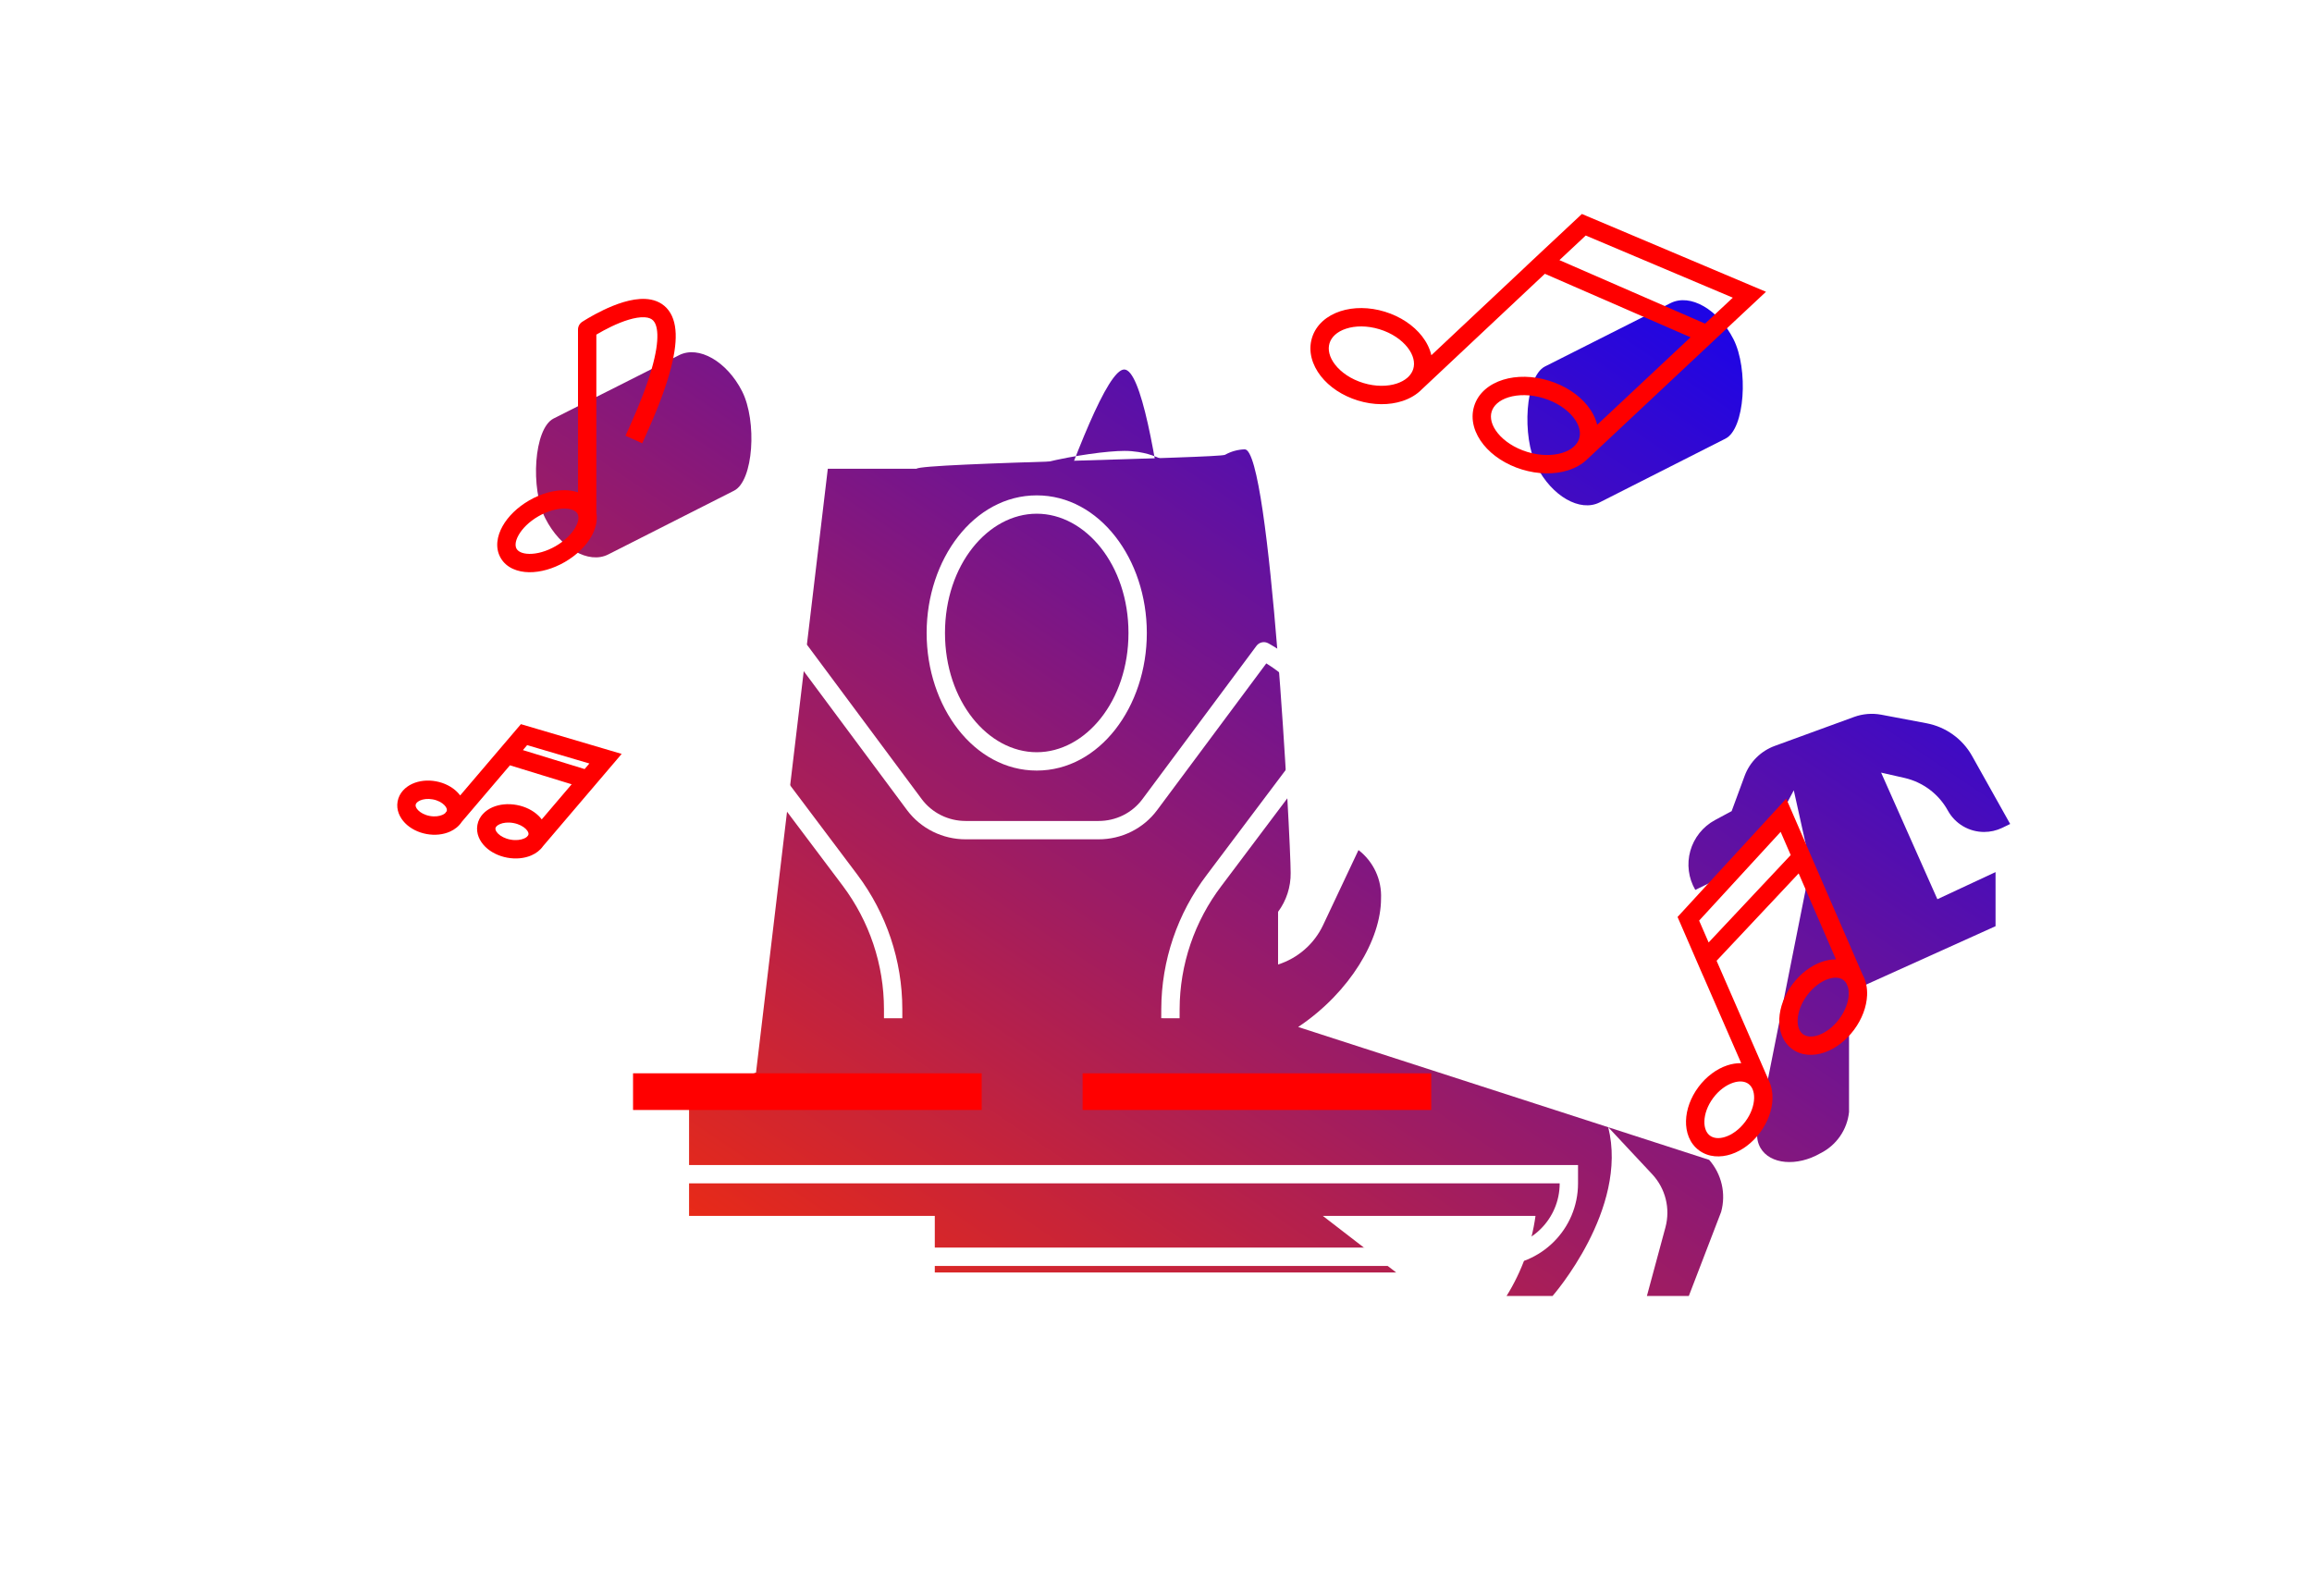 <svg width="252" height="174" viewBox="0 0 252 174" fill="none" xmlns="http://www.w3.org/2000/svg">
<g filter="url(#filter0_f)">
<path d="M129.171 75.937C129.171 78.341 126.185 40.279 122.535 40.279C118.929 40.279 107.921 78.285 107.932 75.848V53.494C107.932 51.101 118.918 49.152 122.568 49.152C123.075 49.152 123.582 49.193 124.083 49.273C126.959 49.717 129.171 51.445 129.171 53.494V75.937Z" fill="url(#paint0_linear)"/>
<path d="M182.076 33.045C184.222 31.959 187.285 33.72 188.944 36.977C190.592 40.234 190.194 46.768 188.06 47.821L174.356 54.766C172.221 55.852 169.146 54.091 167.498 50.834C165.85 47.577 166.249 41.065 168.383 39.957L181.556 33.31L182.076 33.045Z" fill="url(#paint1_linear)"/>
<path d="M141.497 111.953L141.674 111.832C147.119 108.129 150.528 102.441 150.528 97.955C150.574 96.942 150.375 95.932 149.948 95.011C149.52 94.091 148.876 93.286 148.071 92.665L144.208 100.854C143.73 101.865 143.048 102.768 142.204 103.505C141.361 104.243 140.374 104.8 139.305 105.142V99.399C140.215 98.171 140.697 96.681 140.678 95.156C140.678 91.75 138.464 48.983 135.675 48.983C134.921 49.005 134.183 49.208 133.525 49.577C132.868 49.946 100.31 50.468 99.901 51.1H90.228L82.228 118.39H99.863L94.5 120.319L89 114.291L78.702 118.39H75.105V132.542H101.889V138.714H152.18L144.18 132.542H167.365C166.939 135.64 165.865 138.614 164.211 141.272H169.225C169.225 141.272 177.536 131.815 175.29 122.876L180.093 128.012C180.801 128.774 181.305 129.702 181.556 130.71C181.808 131.718 181.799 132.773 181.532 133.777L179.507 141.272H184.077L187.597 132.112C187.868 131.132 187.891 130.101 187.663 129.11C187.435 128.119 186.964 127.201 186.291 126.436L141.497 111.953Z" fill="url(#paint2_linear)"/>
<path d="M214.941 82.393C214.426 81.478 213.716 80.686 212.861 80.073C212.007 79.46 211.028 79.041 209.993 78.844L205.035 77.907C204.053 77.728 203.041 77.811 202.102 78.15L193.469 81.302C192.706 81.577 192.013 82.016 191.44 82.587C190.866 83.158 190.425 83.849 190.149 84.608L188.743 88.422L186.917 89.403C186.268 89.755 185.697 90.234 185.237 90.81C184.777 91.386 184.437 92.048 184.238 92.757C184.039 93.466 183.984 94.207 184.077 94.937C184.171 95.667 184.41 96.371 184.781 97.008L188.522 95.189C190.438 94.263 192.008 92.754 193.005 90.88L195.517 86.151L196.845 92.136C197.183 93.672 197.183 95.263 196.845 96.799L191.732 122.491C191.618 122.822 191.551 123.167 191.533 123.516C191.481 124.079 191.605 124.645 191.887 125.136C192.927 126.933 195.849 127.197 198.417 125.72C199.274 125.292 200.01 124.656 200.555 123.87C201.101 123.084 201.439 122.174 201.538 121.223V108.173L217.508 100.965V95.068L211.167 98.022L205.035 84.223L207.603 84.807C208.593 85.036 209.524 85.471 210.334 86.082C211.145 86.694 211.817 87.468 212.307 88.356C212.694 89.063 213.265 89.653 213.961 90.064C214.656 90.475 215.449 90.692 216.258 90.692C216.936 90.692 217.605 90.542 218.217 90.252L219.102 89.822L214.941 82.393Z" fill="url(#paint3_linear)"/>
<path d="M74.016 38.718C76.162 37.633 79.226 39.394 80.885 42.651C82.533 45.908 82.135 52.442 80 53.494L66.296 60.44C64.162 61.526 61.087 59.764 59.439 56.507C57.791 53.251 58.189 46.739 60.324 45.631L73.496 38.984L74.016 38.718Z" fill="url(#paint4_linear)"/>
</g>
<path fill-rule="evenodd" clip-rule="evenodd" d="M71 117H69V121H71H105H107V117H105H71ZM120 117H118V121H120H154H156V117H154H120Z" fill="#FF0000"/>
<path fill-rule="evenodd" clip-rule="evenodd" d="M54 127H172V129C172 133.971 167.971 138 163 138H63C58.029 138 54 133.971 54 129V127ZM56 129C56 132.866 59.134 136 63 136H163C166.866 136 170 132.866 170 129H56Z" fill="white"/>
<path fill-rule="evenodd" clip-rule="evenodd" d="M136.953 70.403C137.25 70.004 137.796 69.884 138.234 70.122L137.755 71C138.234 70.122 138.234 70.122 138.234 70.122L138.237 70.124L138.243 70.127L138.264 70.139C138.282 70.149 138.308 70.163 138.341 70.182C138.407 70.219 138.5 70.272 138.614 70.339C138.843 70.473 139.158 70.664 139.506 70.892C140.177 71.332 141.06 71.968 141.64 72.635C142.595 73.733 143.288 75.03 143.667 76.43C144.047 77.83 144.102 79.296 143.83 80.72C143.558 82.144 142.966 83.489 142.097 84.655L142.094 84.659L133.157 96.541L133.153 96.546C130.194 100.429 128.589 105.149 128.575 110.003L128.572 111.003L126.572 110.997L126.575 109.997C126.59 104.706 128.34 99.563 131.561 95.336C131.561 95.335 131.562 95.334 131.562 95.334L140.493 83.46C140.493 83.46 140.494 83.459 140.494 83.459C141.183 82.534 141.651 81.47 141.866 80.345C142.081 79.219 142.037 78.06 141.737 76.953C141.437 75.846 140.888 74.819 140.13 73.947C139.744 73.502 139.061 72.992 138.409 72.565C138.274 72.476 138.143 72.393 138.022 72.317L126.118 88.318C125.382 89.307 124.419 90.11 123.311 90.661C122.204 91.212 120.981 91.497 119.741 91.494H105.245C105.245 91.494 105.245 91.494 105.245 91.494C104.007 91.494 102.785 91.207 101.678 90.657C100.571 90.106 99.61 89.307 98.871 88.321L98.869 88.318L86.939 72.266C86.157 72.703 85.457 73.272 84.87 73.947C84.112 74.819 83.563 75.846 83.263 76.953C82.963 78.06 82.919 79.219 83.134 80.345C83.349 81.47 83.817 82.534 84.506 83.459C84.506 83.459 84.507 83.46 84.507 83.46L93.441 95.339C96.626 99.58 98.348 104.719 98.349 110L98.35 111L96.35 111L96.349 110C96.348 105.155 94.769 100.437 91.843 96.54L82.903 84.655C82.034 83.489 81.442 82.144 81.17 80.72C80.897 79.296 80.953 77.83 81.333 76.43C81.712 75.03 82.406 73.733 83.36 72.635C84.315 71.537 85.506 70.665 86.846 70.083C87.273 69.898 87.77 70.031 88.047 70.403L100.472 87.122C100.472 87.122 100.473 87.123 100.473 87.123C101.023 87.857 101.74 88.454 102.569 88.866C103.398 89.279 104.315 89.494 105.245 89.494H119.743L119.745 89.494C120.675 89.496 121.592 89.282 122.421 88.87C123.249 88.458 123.966 87.859 124.514 87.124M124.514 87.124L136.953 70.403L124.514 87.124Z" fill="white"/>
<path fill-rule="evenodd" clip-rule="evenodd" d="M113 56C107.688 56 103 61.582 103 69C103 76.418 107.688 82 113 82C118.312 82 123 76.418 123 69C123 61.582 118.312 56 113 56ZM101 69C101 60.954 106.161 54 113 54C119.839 54 125 60.954 125 69C125 77.046 119.839 84 113 84C106.161 84 101 77.046 101 69Z" fill="white"/>
<path fill-rule="evenodd" clip-rule="evenodd" d="M84.125 39.889L92.161 40.845L91.925 42.831L83.889 41.875L84.125 39.889Z" fill="white"/>
<path fill-rule="evenodd" clip-rule="evenodd" d="M208.625 66.781L209.406 66.156L208.156 64.594L207.375 65.219L205.681 66.575L204.8 65.4L204.2 64.6L202.6 65.8L203.2 66.6L204.118 67.825L202.375 69.219L201.594 69.844L202.844 71.406L203.625 70.781L205.319 69.425L206.2 70.6L206.8 71.4L208.4 70.2L207.8 69.4L206.882 68.175L208.625 66.781Z" fill="white"/>
<path fill-rule="evenodd" clip-rule="evenodd" d="M138.857 26.485L138.343 25.628L136.628 26.657L137.142 27.515L138.128 29.157L136.485 30.142L135.628 30.657L136.657 32.372L137.514 31.858L139.157 30.872L140.142 32.514L140.657 33.372L142.372 32.343L141.857 31.485L140.872 29.843L142.514 28.858L143.372 28.343L142.343 26.628L141.485 27.142L139.843 28.128L138.857 26.485Z" fill="white"/>
<path fill-rule="evenodd" clip-rule="evenodd" d="M25.156 77.774L24.174 77.962L24.55 79.926L25.532 79.738L27.413 79.378L27.774 81.259L27.962 82.241L29.926 81.865L29.738 80.883L29.378 79.002L31.259 78.641L32.241 78.453L31.865 76.489L30.883 76.677L29.002 77.037L28.641 75.156L28.453 74.174L26.489 74.55L26.677 75.532L27.037 77.413L25.156 77.774Z" fill="white"/>
<path fill-rule="evenodd" clip-rule="evenodd" d="M195.307 88.473L194.694 87.061L193.653 88.194L183.287 99.48L182.848 99.959L183.106 100.554L185.004 104.93L185.609 106.326L185.613 106.322L189.787 115.897C189.277 115.886 188.76 115.973 188.268 116.136C187.1 116.522 185.977 117.352 185.124 118.498C184.272 119.643 183.801 120.955 183.769 122.181C183.737 123.403 184.151 124.636 185.189 125.403C186.227 126.169 187.531 126.206 188.696 125.821C189.864 125.434 190.988 124.604 191.84 123.459C192.693 122.313 193.164 121.001 193.195 119.775C193.213 119.086 193.089 118.392 192.791 117.782L192.43 116.954L187.103 104.735L196.048 95.21L200.112 104.582C199.59 104.579 199.063 104.678 198.563 104.853C197.382 105.266 196.24 106.129 195.364 107.306C194.488 108.482 193.991 109.822 193.937 111.068C193.884 112.307 194.276 113.57 195.327 114.347C196.379 115.124 197.705 115.13 198.88 114.719C200.061 114.306 201.204 113.443 202.08 112.267C202.955 111.09 203.452 109.75 203.506 108.504C203.54 107.715 203.394 106.916 203.011 106.24L196.301 90.767C196.3 90.764 196.299 90.762 196.298 90.76L195.307 88.473ZM186.234 102.739L185.199 100.355L194.084 90.681L195.181 93.211L186.234 102.739ZM201.42 107.598L201.238 107.178C201.148 107.034 201.041 106.918 200.922 106.83C200.563 106.565 199.987 106.47 199.225 106.737C198.47 107.001 197.642 107.595 196.973 108.494C196.304 109.393 195.973 110.355 195.939 111.152C195.904 111.955 196.163 112.477 196.521 112.742C196.88 113.007 197.457 113.102 198.218 112.836C198.974 112.571 199.802 111.977 200.471 111.078C201.14 110.179 201.47 109.217 201.504 108.421C201.518 108.103 201.486 107.829 201.42 107.598ZM185.772 122.23C185.752 123.002 186.011 123.523 186.383 123.798C186.756 124.073 187.332 124.169 188.067 123.926C188.799 123.684 189.595 123.125 190.231 122.27C190.868 121.415 191.173 120.494 191.193 119.726C191.213 118.955 190.953 118.433 190.581 118.158C190.209 117.883 189.633 117.787 188.898 118.031C188.166 118.273 187.369 118.831 186.733 119.686C186.097 120.541 185.792 121.462 185.772 122.23Z" fill="#FF0000"/>
<path fill-rule="evenodd" clip-rule="evenodd" d="M66.761 83.355L67.759 82.183L66.283 81.747L57.4 79.125L56.777 78.941L56.356 79.436L54.486 81.63L53.5 82.787L53.5 82.787L50.156 86.712C50.064 86.588 49.964 86.471 49.857 86.363C49.273 85.766 48.447 85.344 47.528 85.173C46.609 85.002 45.688 85.1 44.932 85.446C44.179 85.792 43.508 86.433 43.339 87.362C43.169 88.29 43.57 89.132 44.152 89.725C44.736 90.321 45.562 90.744 46.481 90.915C47.4 91.086 48.321 90.988 49.077 90.641C49.567 90.417 50.023 90.067 50.328 89.593L55.582 83.427L62.31 85.495L59.047 89.323C58.945 89.186 58.833 89.059 58.714 88.942C58.112 88.348 57.265 87.926 56.326 87.751C55.387 87.576 54.447 87.666 53.675 88.004C52.909 88.34 52.208 88.977 52.036 89.921C51.863 90.867 52.293 91.714 52.891 92.303C53.493 92.896 54.34 93.319 55.279 93.494C56.218 93.668 57.159 93.578 57.931 93.24C58.415 93.028 58.873 92.696 59.188 92.241L65.781 84.505C65.781 84.504 65.782 84.503 65.783 84.502L66.761 83.355ZM56.995 81.769L57.457 81.227L64.24 83.229L63.722 83.836L56.995 81.769ZM57.427 91.224L57.562 91.066C57.586 91.023 57.598 90.986 57.603 90.957C57.621 90.86 57.6 90.647 57.314 90.366C57.033 90.089 56.566 89.83 55.967 89.719C55.369 89.607 54.841 89.681 54.48 89.838C54.114 89.999 54.02 90.19 54.002 90.287C53.984 90.385 54.005 90.597 54.291 90.879C54.572 91.156 55.039 91.415 55.638 91.526C56.236 91.638 56.764 91.564 57.125 91.406C57.259 91.348 57.356 91.285 57.427 91.224ZM48.676 88.448L48.606 88.53C48.574 88.567 48.545 88.606 48.52 88.647C48.452 88.706 48.361 88.766 48.24 88.822C47.9 88.977 47.403 89.052 46.84 88.948C46.277 88.843 45.839 88.594 45.576 88.326C45.312 88.056 45.284 87.842 45.305 87.728C45.326 87.614 45.427 87.424 45.77 87.266C46.109 87.111 46.606 87.035 47.169 87.14C47.732 87.245 48.171 87.494 48.433 87.762C48.698 88.032 48.725 88.246 48.705 88.36C48.7 88.386 48.691 88.415 48.676 88.448Z" fill="#FF0000"/>
<path fill-rule="evenodd" clip-rule="evenodd" d="M191.361 32.858L192.485 31.806L191.067 31.207L173.02 23.578L172.422 23.325L171.948 23.768L167.494 27.935L166.384 28.974L166.389 28.977L156.013 38.723C155.842 37.98 155.481 37.274 154.996 36.652C154.068 35.462 152.636 34.497 150.939 33.977C149.241 33.458 147.518 33.458 146.089 33.927C144.663 34.395 143.443 35.37 142.999 36.839C142.555 38.308 143.03 39.801 143.956 40.989C144.884 42.179 146.316 43.144 148.014 43.663C149.711 44.183 151.435 44.183 152.864 43.714C153.676 43.447 154.422 43.016 154.995 42.422L155.427 42.017L168.384 29.846L184.262 36.767L174.087 46.305C173.904 45.549 173.52 44.831 173.012 44.201C172.045 43.005 170.565 42.029 168.818 41.495C167.071 40.96 165.301 40.942 163.838 41.395C162.38 41.845 161.119 42.808 160.671 44.293C160.222 45.779 160.738 47.284 161.699 48.475C162.665 49.671 164.145 50.647 165.893 51.181C167.64 51.716 169.41 51.734 170.873 51.281C171.708 51.023 172.478 50.597 173.068 50.001L173.633 49.472L189.023 35.045L191.361 32.858ZM187.663 33.579L188.87 32.45L172.84 25.673L169.972 28.356L185.848 35.277L187.655 33.586L187.659 33.582C187.661 33.581 187.662 33.58 187.663 33.579ZM153.535 41.05L153.395 41.181C153.099 41.438 152.713 41.654 152.237 41.811C151.243 42.137 149.943 42.162 148.592 41.749C147.24 41.336 146.174 40.587 145.529 39.759C144.881 38.929 144.707 38.101 144.912 37.424C145.116 36.747 145.718 36.157 146.716 35.83C147.709 35.504 149.009 35.478 150.36 35.892C151.712 36.305 152.778 37.054 153.423 37.882C154.071 38.712 154.245 39.54 154.041 40.217C153.95 40.516 153.781 40.799 153.535 41.05ZM164.432 43.308C163.391 43.629 162.783 44.217 162.583 44.878C162.384 45.539 162.564 46.368 163.251 47.218C163.933 48.063 165.055 48.833 166.471 49.266C167.887 49.7 169.245 49.688 170.279 49.368C171.32 49.046 171.928 48.458 172.128 47.798C172.327 47.137 172.147 46.308 171.46 45.458C170.778 44.613 169.656 43.843 168.24 43.409C166.824 42.976 165.466 42.988 164.432 43.308Z" fill="#FF0000"/>
<path fill-rule="evenodd" clip-rule="evenodd" d="M69.669 96.643L70.012 95.704L68.133 95.018L67.79 95.958L66.665 99.043L63.843 97.595L62.953 97.139L62.04 98.918L62.93 99.375L65.974 100.937L64.331 105.443L63.988 106.382L65.867 107.067L66.21 106.128L67.767 101.857L71.286 103.663L72.175 104.119L73.089 102.34L72.199 101.883L68.458 99.964L69.669 96.643Z" fill="white"/>
<path fill-rule="evenodd" clip-rule="evenodd" d="M103.293 18.681L102.958 17.739L101.074 18.409L101.409 19.351L102.377 22.073L98.084 23.599L97.142 23.934L97.812 25.818L98.754 25.483L103.046 23.957L103.754 25.947L104.089 26.889L105.973 26.219L105.638 25.277L104.931 23.288L108.176 22.134L109.119 21.799L108.449 19.915L107.507 20.249L104.261 21.403L103.293 18.681Z" fill="white"/>
<path fill-rule="evenodd" clip-rule="evenodd" d="M160.158 58.967L159.534 58.185L157.971 59.432L158.594 60.214L159.039 60.772L158.445 61.168L157.613 61.723L158.723 63.387L159.555 62.832L160.291 62.341L160.842 63.033L161.466 63.815L163.029 62.568L162.406 61.786L161.961 61.228L162.555 60.832L163.387 60.277L162.277 58.613L161.445 59.168L160.709 59.659L160.158 58.967Z" fill="white"/>
<path fill-rule="evenodd" clip-rule="evenodd" d="M65 36.479C65.042 36.454 65.086 36.428 65.133 36.4C65.507 36.181 66.03 35.889 66.627 35.603C67.872 35.007 69.249 34.529 70.256 34.585C70.725 34.612 71.015 34.748 71.204 34.95C71.4 35.159 71.619 35.581 71.649 36.445C71.711 38.219 70.957 41.354 68.589 46.588L68.177 47.499L69.999 48.323L70.411 47.412C72.793 42.146 73.727 38.646 73.648 36.375C73.608 35.216 73.299 34.262 72.665 33.584C72.024 32.898 71.182 32.634 70.369 32.589C68.813 32.501 67.034 33.191 65.763 33.8C65.103 34.116 64.528 34.436 64.119 34.676C63.914 34.797 63.749 34.899 63.634 34.971C63.577 35.007 63.532 35.036 63.5 35.056L63.464 35.08L63.453 35.087L63.45 35.089L63.449 35.089C63.449 35.09 63.449 35.09 63.484 35.143C63.484 35.143 63.484 35.143 63.484 35.143L63.448 35.09C63.146 35.29 62.987 35.626 63.001 35.964C63 35.976 63 35.988 63 36V53.671C62.546 53.516 62.057 53.444 61.576 53.438C60.35 53.42 58.967 53.808 57.683 54.549C56.399 55.29 55.372 56.294 54.774 57.365C54.187 58.414 53.929 59.708 54.573 60.823C55.217 61.938 56.466 62.361 57.668 62.378C58.895 62.395 60.277 62.008 61.562 61.267C62.846 60.525 63.872 59.522 64.471 58.451C64.905 57.673 65.159 56.761 65 55.888V55.111V36.479ZM56.52 58.341C56.113 59.068 56.154 59.561 56.305 59.823C56.456 60.085 56.863 60.367 57.696 60.378C58.504 60.389 59.535 60.127 60.562 59.535C61.588 58.942 62.331 58.18 62.725 57.475C63.131 56.748 63.09 56.255 62.939 55.993C62.788 55.731 62.381 55.449 61.549 55.437C60.74 55.426 59.709 55.689 58.683 56.281C57.657 56.873 56.914 57.635 56.52 58.341Z" fill="#FF0000"/>
<defs>
<filter id="filter0_f" x="26.422" y="0.724" width="224.68" height="172.547" filterUnits="userSpaceOnUse" color-interpolation-filters="sRGB">
<feFlood flood-opacity="0" result="BackgroundImageFix"/>
<feBlend mode="normal" in="SourceGraphic" in2="BackgroundImageFix" result="shape"/>
<feGaussianBlur stdDeviation="16" result="effect1_foregroundBlur"/>
</filter>
<linearGradient id="paint0_linear" x1="58.422" y1="141.272" x2="159.124" y2="-7.795" gradientUnits="userSpaceOnUse">
<stop stop-color="#FF2E00"/>
<stop offset="0.99" stop-color="#0500FF"/>
</linearGradient>
<linearGradient id="paint1_linear" x1="58.422" y1="141.272" x2="159.124" y2="-7.795" gradientUnits="userSpaceOnUse">
<stop stop-color="#FF2E00"/>
<stop offset="0.99" stop-color="#0500FF"/>
</linearGradient>
<linearGradient id="paint2_linear" x1="58.422" y1="141.272" x2="159.124" y2="-7.795" gradientUnits="userSpaceOnUse">
<stop stop-color="#FF2E00"/>
<stop offset="0.99" stop-color="#0500FF"/>
</linearGradient>
<linearGradient id="paint3_linear" x1="58.422" y1="141.272" x2="159.124" y2="-7.795" gradientUnits="userSpaceOnUse">
<stop stop-color="#FF2E00"/>
<stop offset="0.99" stop-color="#0500FF"/>
</linearGradient>
<linearGradient id="paint4_linear" x1="58.422" y1="141.272" x2="159.124" y2="-7.795" gradientUnits="userSpaceOnUse">
<stop stop-color="#FF2E00"/>
<stop offset="0.99" stop-color="#0500FF"/>
</linearGradient>
</defs>
</svg>
